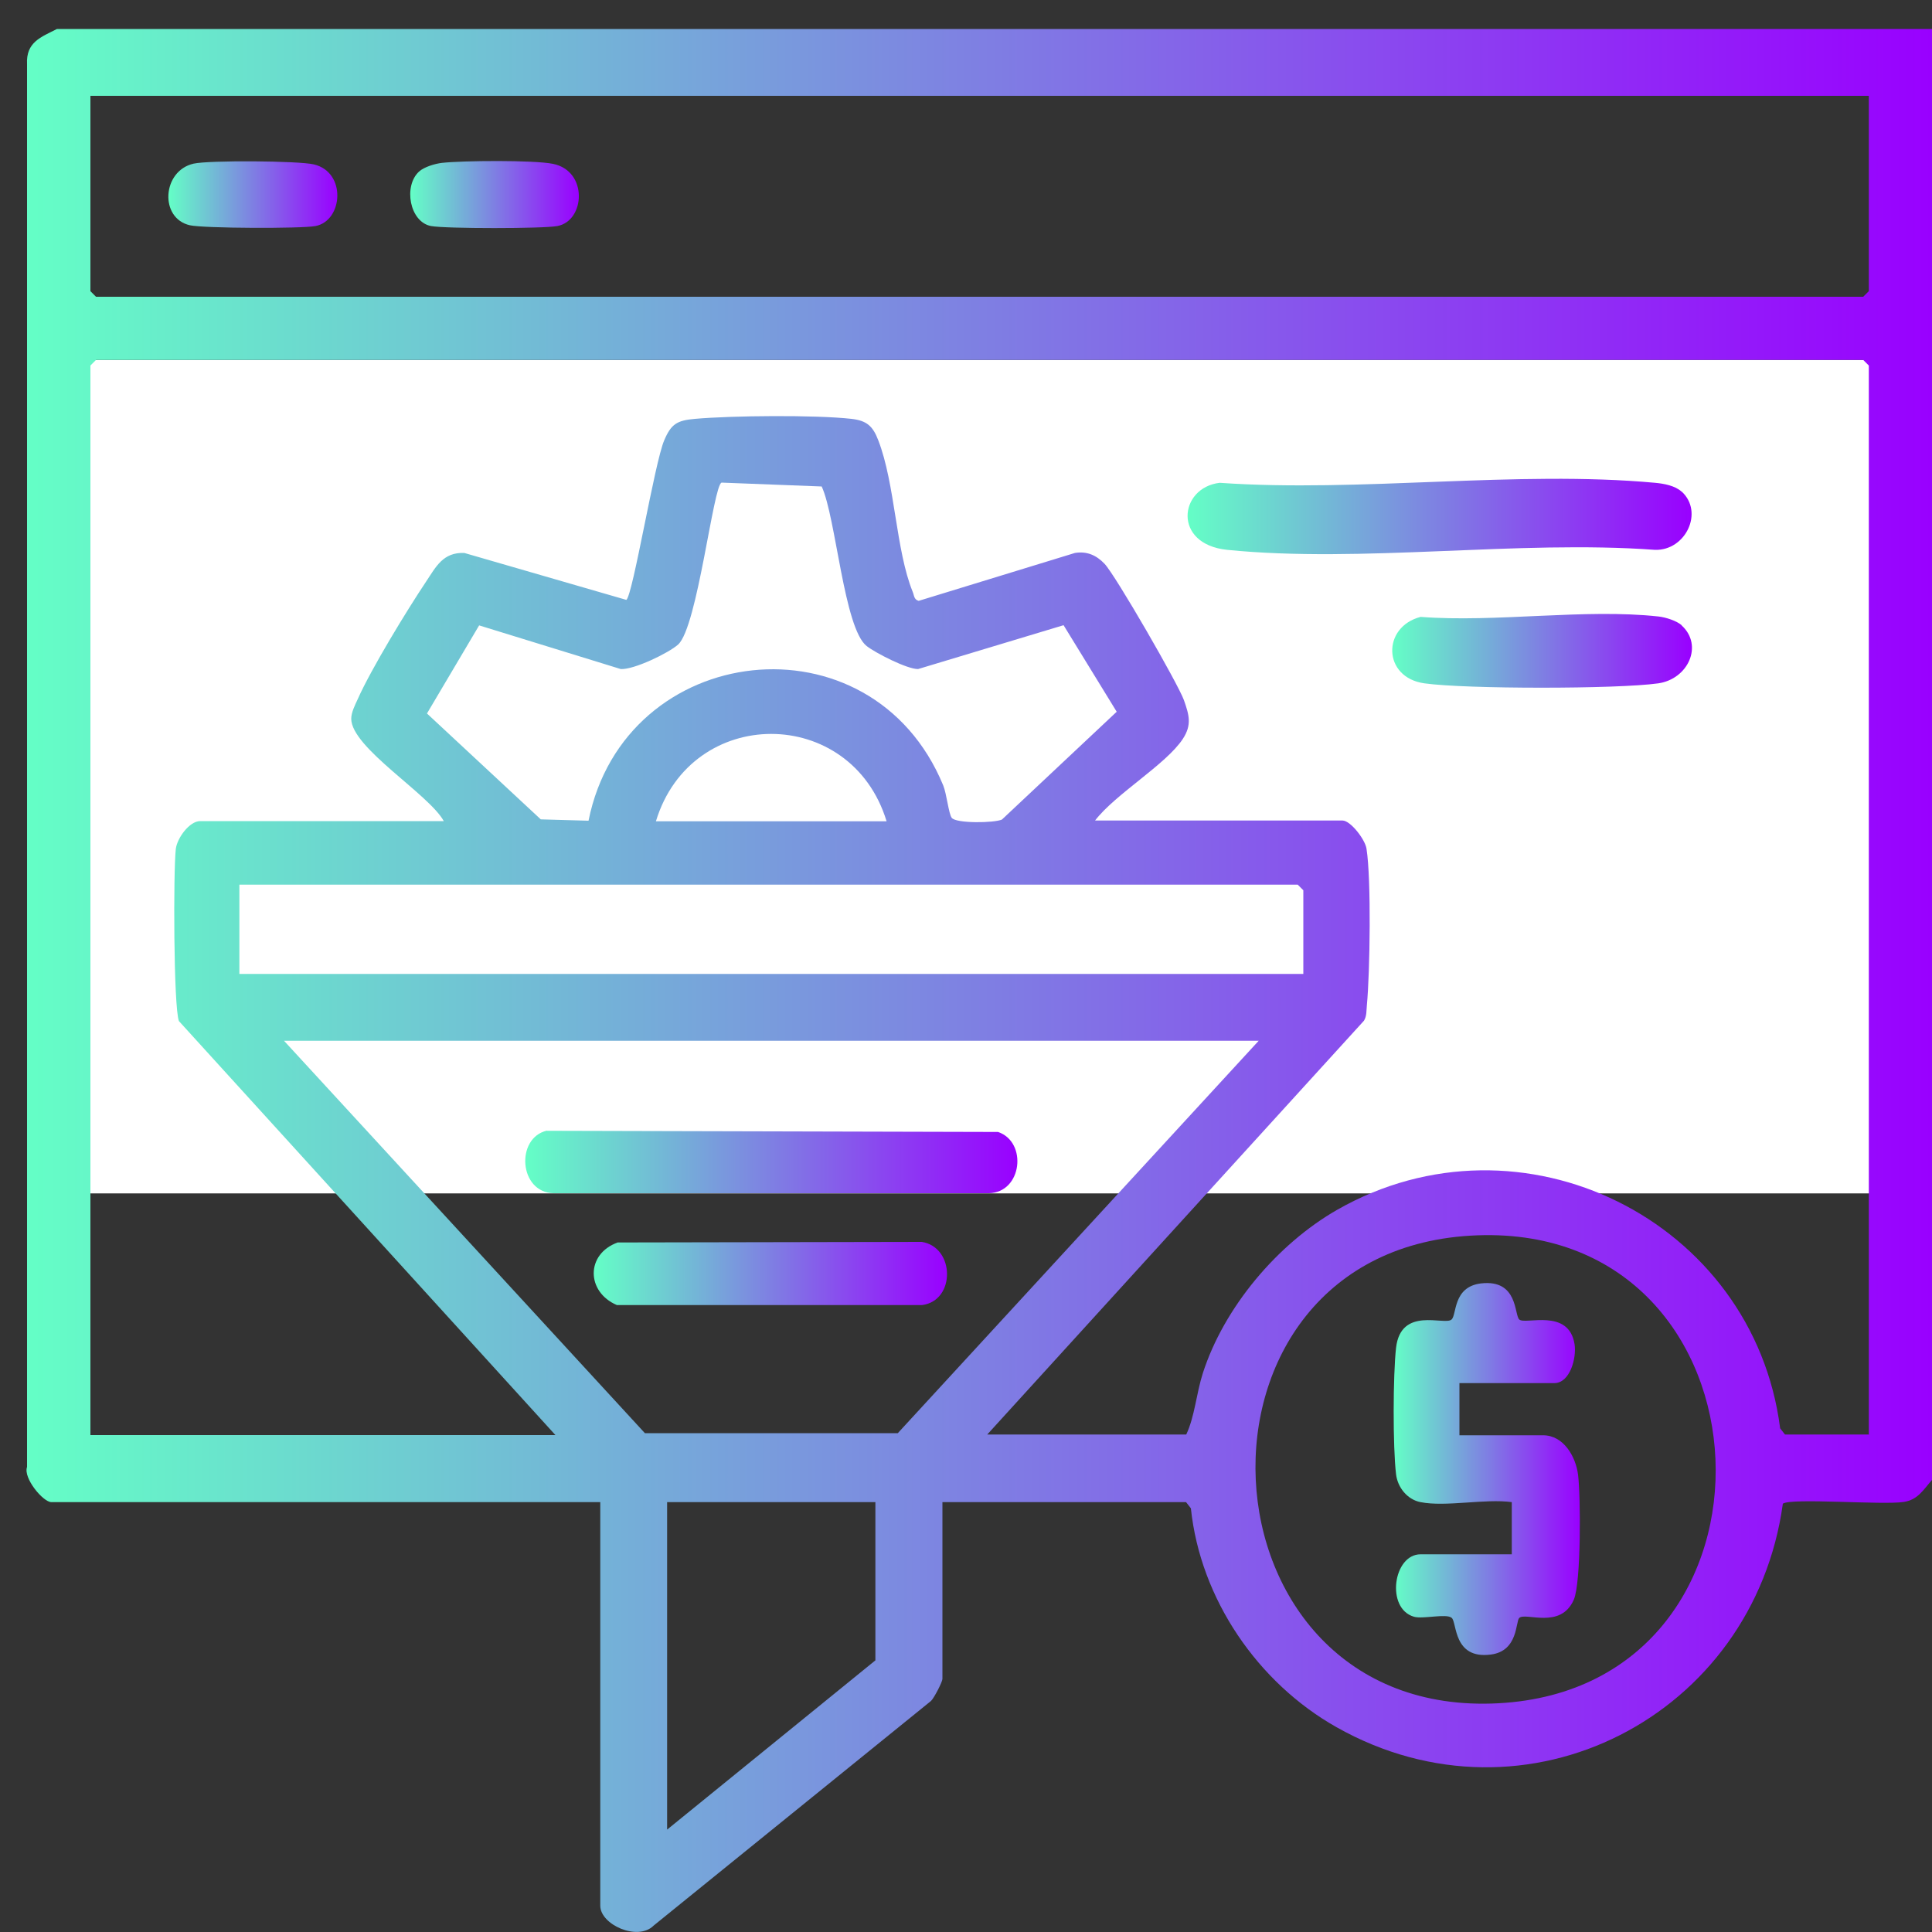 <?xml version="1.0" encoding="UTF-8"?>
<svg id="Capa_1" xmlns="http://www.w3.org/2000/svg" xmlns:xlink="http://www.w3.org/1999/xlink" version="1.1" viewBox="0 0 1000 1000">
  <rect x="0" y="0" width="1000" height="1000" fill="#333333" stroke="none"/>
  <!-- Generator: Adobe Illustrator 29.1.0, SVG Export Plug-In . SVG Version: 2.1.0 Build 142)  -->
  <defs>
    <style>
      .st0 {
        fill: #fff;
      }

      .st1 {
        fill: url(#Degradado_sin_nombre_9);
      }

      .st2 {
        fill: url(#Degradado_sin_nombre_93);
      }

      .st3 {
        fill: url(#Degradado_sin_nombre_95);
      }

      .st4 {
        fill: url(#Degradado_sin_nombre_97);
      }

      .st5 {
        fill: url(#Degradado_sin_nombre_94);
      }

      .st6 {
        fill: url(#Degradado_sin_nombre_96);
      }

      .st7 {
        fill: url(#Degradado_sin_nombre_91);
      }

      .st8 {
        fill: url(#Degradado_sin_nombre_92);
      }
    </style>
    <linearGradient id="Degradado_sin_nombre_9" data-name="Degradado sin nombre 9" x1="13.7" y1="507.5" x2="1000" y2="507.5" gradientUnits="userSpaceOnUse">
      <stop offset="0" stop-color="#64ffc6"/>
      <stop offset="1" stop-color="#90f"/>
    </linearGradient>
    <linearGradient id="Degradado_sin_nombre_91" data-name="Degradado sin nombre 9" x1="614.6" y1="267.2" x2="875.5" y2="267.2" xlink:href="#Degradado_sin_nombre_9"/>
    <linearGradient id="Degradado_sin_nombre_92" data-name="Degradado sin nombre 9" x1="720.6" y1="336.9" x2="875.7" y2="336.9" xlink:href="#Degradado_sin_nombre_9"/>
    <linearGradient id="Degradado_sin_nombre_93" data-name="Degradado sin nombre 9" x1="87.1" y1="100.7" x2="174.6" y2="100.7" xlink:href="#Degradado_sin_nombre_9"/>
    <linearGradient id="Degradado_sin_nombre_94" data-name="Degradado sin nombre 9" x1="212.3" y1="100.7" x2="299.5" y2="100.7" xlink:href="#Degradado_sin_nombre_9"/>
    <linearGradient id="Degradado_sin_nombre_95" data-name="Degradado sin nombre 9" x1="271.9" y1="601.5" x2="526.6" y2="601.5" xlink:href="#Degradado_sin_nombre_9"/>
    <linearGradient id="Degradado_sin_nombre_96" data-name="Degradado sin nombre 9" x1="307.3" y1="659.2" x2="490.2" y2="659.2" xlink:href="#Degradado_sin_nombre_9"/>
    <linearGradient id="Degradado_sin_nombre_97" data-name="Degradado sin nombre 9" x1="721.4" y1="760.3" x2="817.8" y2="760.3" xlink:href="#Degradado_sin_nombre_9"/>
  </defs>
  <rect class="st0" x="14" y="186.3" width="986" height="431.4"/>
  <path class="st1" d="M29.5,15h970.5v751c-4.4,5-7.3,10.3-14.6,11.4-10.7,1.7-58.2-2.2-62.6.9-15.1,109.8-132.8,171.1-231,115.7-40.8-23-70.5-66.4-75.4-113.3l-2.5-3.2h-126.1v91.5c0,1.5-4.2,9.7-5.9,11.4l-143.6,116.3c-8.2,8.2-27.6-.5-27.6-10.3v-208.9H26.6c-4.3,0-14.7-12.5-12.6-18.2V33.2c-.6-11.4,7.2-14,15.5-18.2ZM967.3,49.6H46.8v101.1l2.9,2.9h914.7l2.9-2.9V49.6ZM967.3,742.8V189.2l-2.9-2.9H49.7l-2.9,2.9v553.6h240.7l-194.9-214.3c-2.8-7.5-2.9-77.9-1.6-89.1.7-5.7,7.1-14.4,12.6-14.4h126.1c-7.7-14-47.9-38-47.9-53,0-3.2,1.9-7,3.3-10,6.9-15.6,25.5-46.1,35.4-60.9,5.2-7.8,8.8-15.3,19.8-14.9l83.9,24.3c3.4-2.6,14.6-71,19.6-82.6,3.6-8.5,6.7-10.3,15.9-11.1,19.1-1.7,62.4-2.1,81,0,8,.9,11.1,3.8,13.9,11.1,8.8,22.8,9,56.7,17.8,78.4.8,1.9.6,4,3.1,4.7l80.9-24.8c6.2-1,11.1,1.2,15.3,5.6,5.7,6,38.1,62.2,41.1,70.6,2.7,7.7,4.2,12.8-.6,20.1-8.7,13.2-34.9,28.5-45.4,42.2h128.1c4.1,0,11.7,9.8,12.4,14.6,2.5,15.7,1.8,64,.2,80.9-.3,2.8,0,5.6-1.5,8.1l-195,214.2h103c4.4-9.3,5.2-21.2,8.6-31.8,11-34.1,38.6-66.8,69.5-84.5,95.3-54.4,215.5,5.3,229.3,113.1l2.5,3.2h43.3ZM304.6,424.9c18.7-93.5,146.5-108.2,183.6-18.4,1.8,4.4,2.8,14.6,4.4,16.8,2.3,3,22,2.7,26,.9l59.4-55.8-27.5-44.8-75.3,22.7c-5.6.1-22-8.3-26.6-11.9-11.8-9.2-15.9-66.7-23.3-82.6l-51.8-2c-4.3,1.2-12.5,74.8-22.5,83.8-4.9,4.4-22.9,13.1-29.7,12.7l-73.3-22.6-27,45.6,58.9,54.8,24.7.7ZM458.9,425.1c-18.4-60.3-101.1-60.3-119.4,0h119.4ZM674.6,504.1v-43.3l-2.9-2.9H123.9v46.2h550.7ZM651.5,538.7H147l186.8,203.1h130.9s186.8-203.1,186.8-203.1ZM764.7,639.4c-160.7,5.8-148.9,250.9,11,242.2,156.3-8.5,146.6-247.9-11-242.2ZM453.1,777.5h-107.8v169.5l107.8-87.6v-81.8Z"/>
  <path class="st7" d="M870.4,254.4c11.7,10.7,2,30.7-13.8,30.2-70.9-5.2-151.8,7-221.4,0-28.4-2.9-25-32.2-3.9-34.7,72.6,5.1,153.9-6.6,225.4,0,4.5.4,10.4,1.5,13.7,4.6Z"/>
  <path class="st8" d="M870.4,323.7c11.4,10.4,3.3,27.8-12.1,30-21.3,3-99.6,3-121,0-21.7-3-22.1-29.2-2-34.4,39,3,85-4.4,123.2-.2,3.6.4,9.3,2.2,11.9,4.5Z"/>
  <path class="st2" d="M100.2,84.7c7.9-1.8,54.4-1.5,62.3.4,17,4.1,15,29.2.8,31.9-7.5,1.4-57.8,1.2-65-.4-15.9-3.6-14.4-28.2,1.9-31.9Z"/>
  <path class="st5" d="M216.9,88.8c2.6-2.4,8.3-4.1,11.9-4.5,10.8-1.2,47.5-1.5,57.4.5,18.3,3.7,16.7,29.5,2.3,32.2-7.5,1.4-57.8,1.4-65.4,0-11.1-2.1-14.4-20.7-6.2-28.2Z"/>
  <path class="st3" d="M283.1,585.3l233.5.6c15.3,5.2,12.5,31.3-4.7,31.7h-225.4c-18-.4-19.7-28.7-3.4-32.4Z"/>
  <path class="st6" d="M319.7,643.1l157.4-.3c17.2,2.7,17.6,30.4.2,32.7h-158c-15.9-6.8-16.2-26.4.4-32.4Z"/>
  <path class="st4" d="M735.2,777.5c-6.9-1.4-11.8-7.7-12.6-14.4-1.7-14-1.6-51.5,0-65.5,2.5-21.6,25.1-11.4,28.7-14.6,2.8-2.4.6-16.9,15.2-18.7,19.4-2.3,17.2,16.4,19.9,18.7,3.2,2.8,25.6-6.1,28.6,12.8,1.1,7.1-2.4,20.1-10.5,20.1h-49.1v27h43.3c10.6,0,16.9,11,18.1,20.4,1.4,11.2,1.6,56-2.2,64.7-6.8,15.5-24.8,6.4-28.2,9.4-2,1.7-.4,17.2-14.8,19-19.5,2.5-17.4-16.6-20.2-19s-15,.8-19.6-.6c-14.6-4.3-10.7-32.3,3.5-32.3h47.2v-27c-13.8-1.9-34.3,2.6-47.2,0Z"/>
</svg>